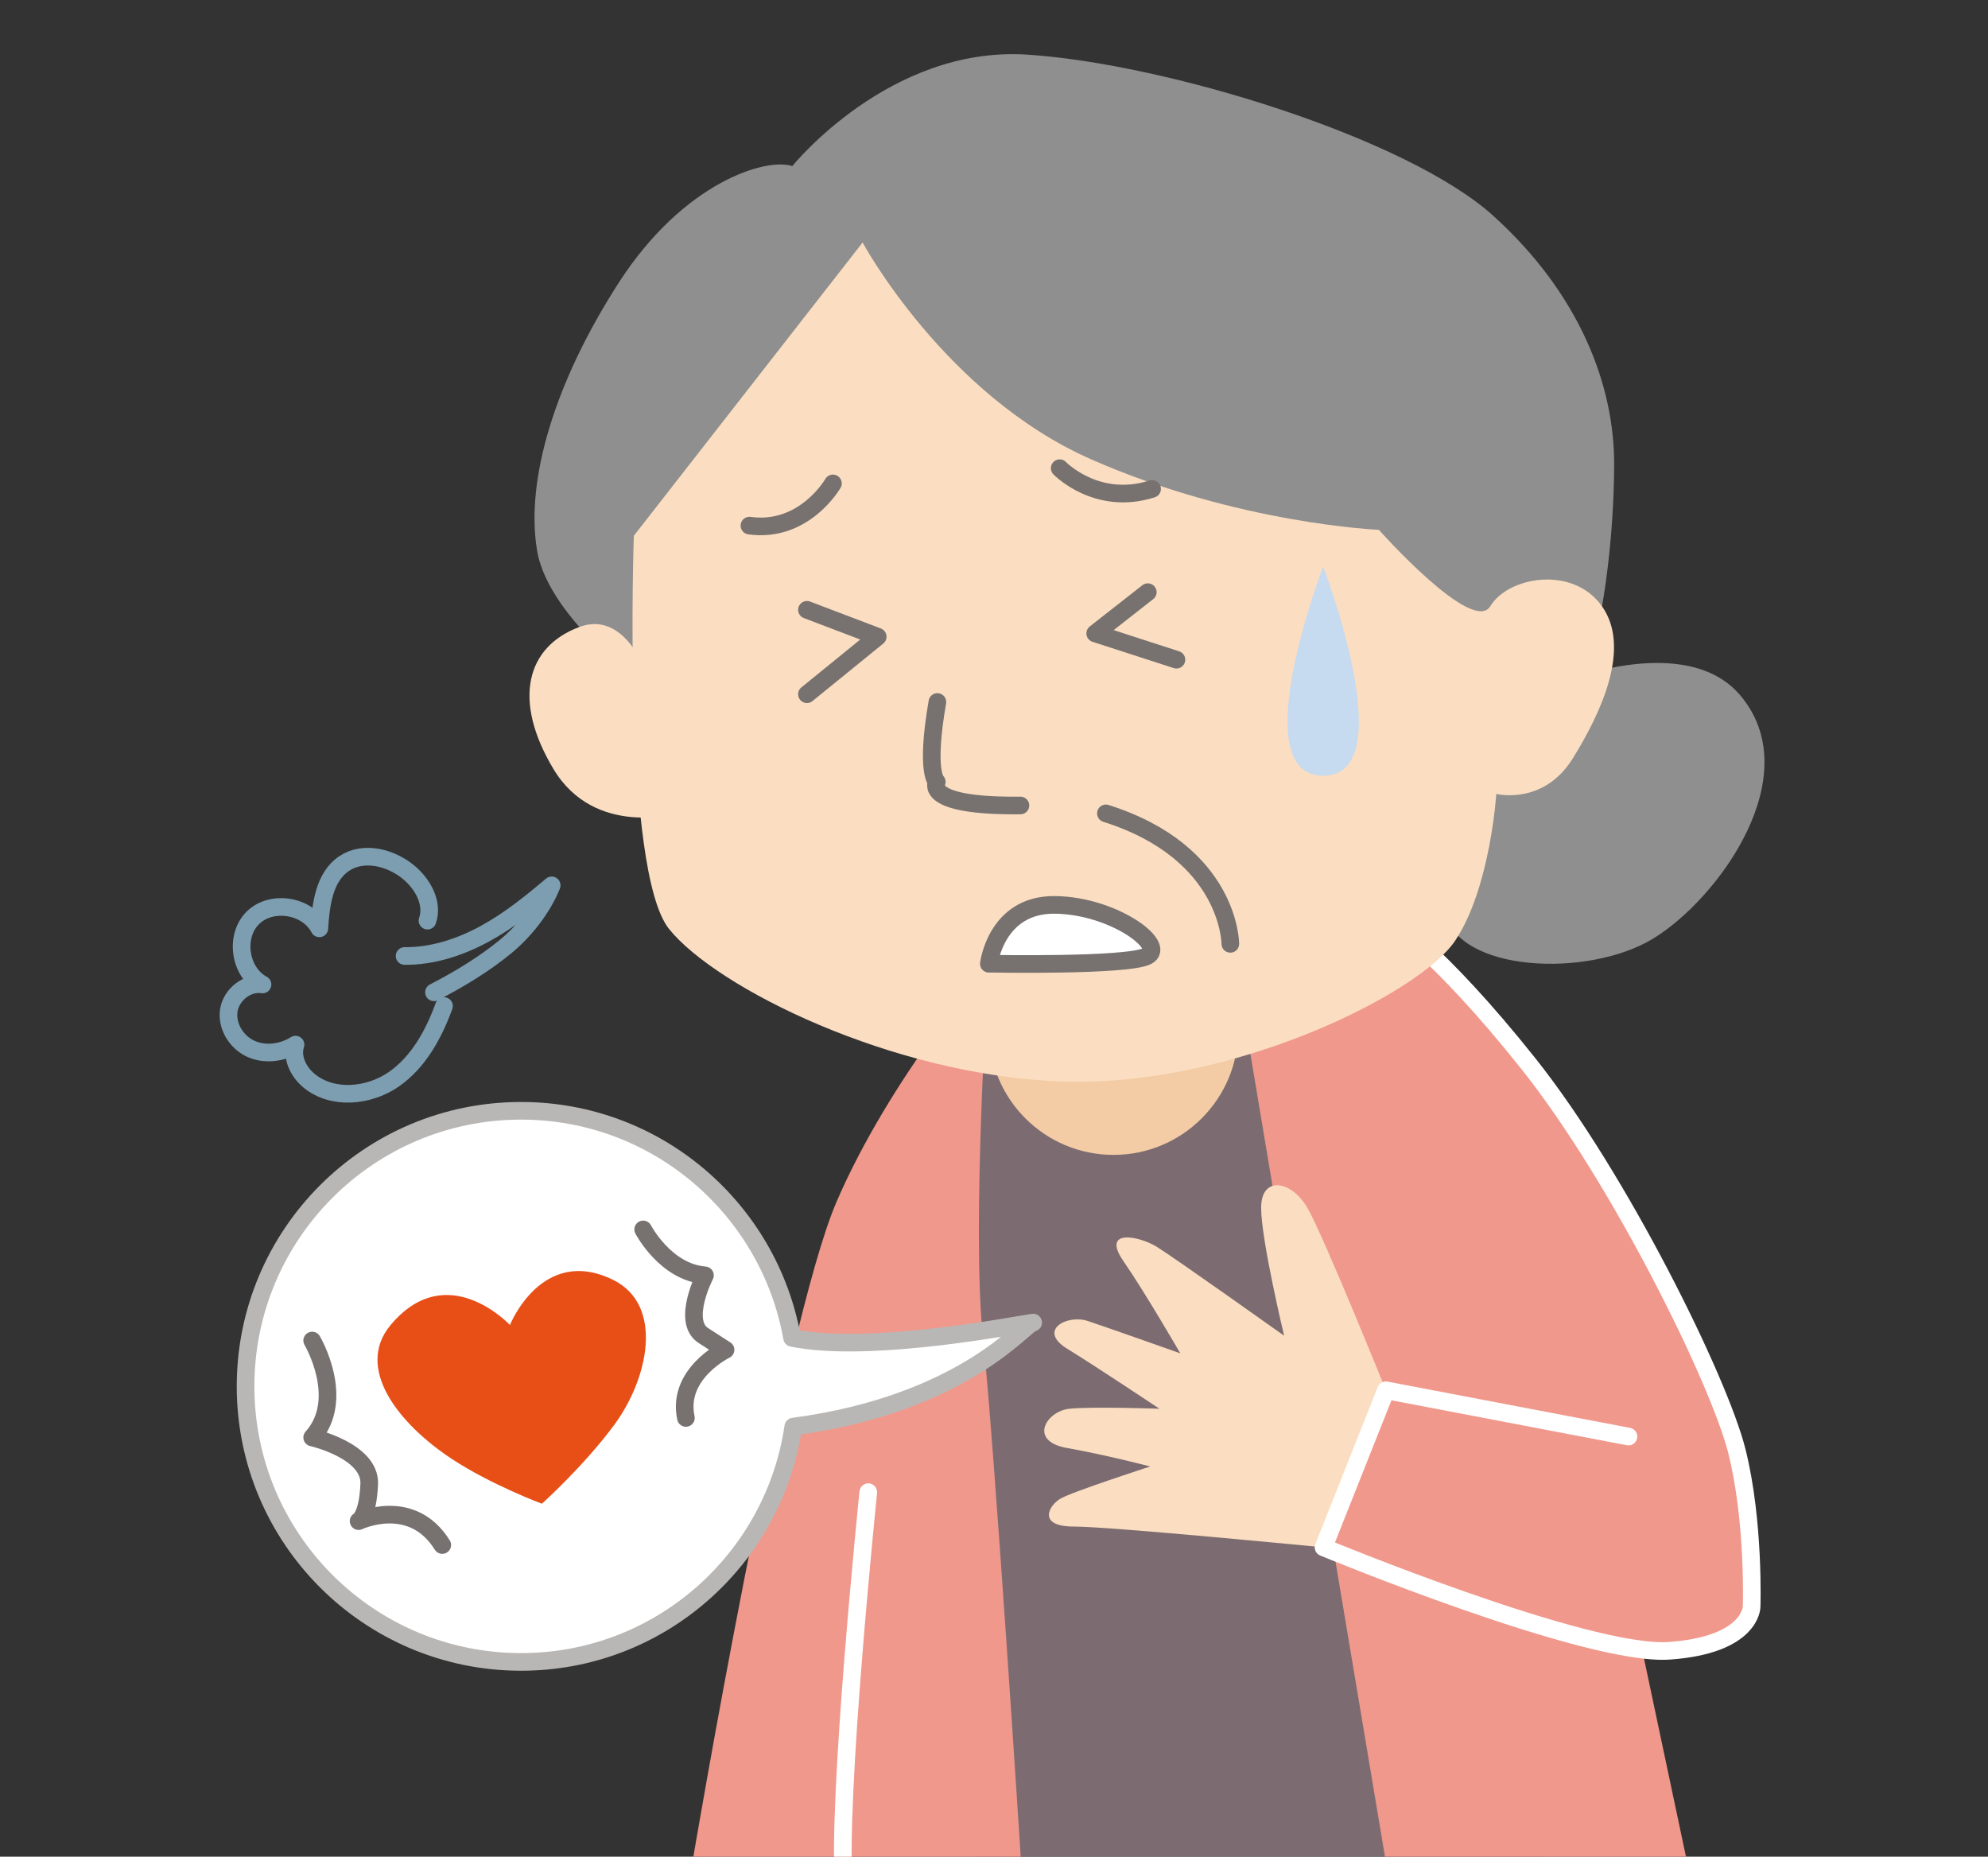 <svg width="257" height="240" viewBox="0 0 257 240" fill="none" xmlns="http://www.w3.org/2000/svg">
<rect x="0" y="0" width="257" height="240" fill="#333333" stroke="none"/>
<g clip-path="url(#clip0_6487_23283)">
<path d="M126.034 240.687H199.707L164.712 127.283L127.836 133.158L121.484 157.154L126.034 240.687Z" fill="#7C6C71"/>
<path d="M179.16 240.688L159.694 124.585L179.16 112.494L200.652 153.199L219.621 195.55L211.272 208.449L218.101 240.688" fill="#F0988B"/>
<path d="M179.16 179.709C179.16 179.709 171.093 159.707 169.008 156.122C166.923 152.537 163.036 151.943 163.036 156.122C163.036 160.302 166.008 172.655 166.008 172.655C166.008 172.655 151.988 162.689 149.601 161.198C147.214 159.707 142.333 158.811 145.217 162.991C148.101 167.17 152.582 174.935 152.582 174.935C152.582 174.935 143.327 171.652 140.638 170.756C137.949 169.859 134.071 171.944 137.949 174.331C141.826 176.718 149.893 182.096 149.893 182.096C149.893 182.096 141.232 181.794 138.251 182.096C135.27 182.398 132.873 186.276 137.949 187.172C143.025 188.068 148.695 189.559 148.695 189.559C148.695 189.559 138.543 192.842 137.053 193.738C135.562 194.635 134.071 197.324 138.845 197.324C143.619 197.324 171.093 200.013 171.093 200.013L179.16 191.351V179.709Z" fill="#FBDEC1"/>
<path d="M127.836 124.575C127.836 124.575 115.073 139.267 108.146 155.342C101.219 171.418 89.518 240.678 89.518 240.678H131.996C131.996 240.678 128.586 187.201 127.066 172.791C125.547 158.382 127.826 124.575 127.826 124.575" fill="#F0988B"/>
<path d="M179.16 118.564C179.16 118.564 185.853 122.734 197.613 137.524C209.372 152.313 222.262 178.482 224.541 187.591C226.821 196.691 226.441 207.69 226.441 207.69C226.441 207.69 226.441 212.62 215.822 213.38C205.202 214.14 171.103 200.013 171.103 200.013L179.17 179.709L210.522 185.691" fill="#F0988B"/>
<path d="M179.16 118.564C179.16 118.564 185.853 122.734 197.613 137.524C209.372 152.313 222.262 178.482 224.541 187.591C226.821 196.691 226.441 207.69 226.441 207.69C226.441 207.69 226.441 212.62 215.822 213.38C205.202 214.14 171.103 200.013 171.103 200.013L179.17 179.709L210.522 185.691" stroke="white" stroke-width="2.28" stroke-linecap="round" stroke-linejoin="round"/>
<path d="M160.074 133.158C160.074 142.063 152.855 149.282 143.95 149.282C135.045 149.282 127.836 142.063 127.836 133.158C127.836 124.253 135.055 117.034 143.95 117.034C152.845 117.034 160.074 124.253 160.074 133.158Z" fill="#F3CCA5"/>
<path d="M112.248 192.881C112.248 192.881 108.107 233.118 109.111 244" stroke="white" stroke-width="2.28" stroke-linecap="round" stroke-linejoin="round"/>
<path d="M224.853 89.735C233.884 100.15 222.106 116.245 213.668 121.35C205.222 126.455 188.338 125.676 186.769 117.823C185.201 109.971 183.632 104.865 186.769 98.192C189.906 91.518 215.822 79.33 224.853 89.745" fill="#8F8F8F"/>
<path d="M102.427 21.469C102.427 21.469 114.947 5.92 132.766 7.06C150.595 8.2 181.859 17.757 193.073 27.919C204.286 38.08 208.729 49.917 208.671 60.157C208.622 70.397 207.102 78.356 207.102 78.356L190.793 85.585L134.286 67.746L111.527 42.338L86.498 73.056L84.598 89.745C84.598 89.745 70.939 80.266 69.429 71.156C67.909 62.057 71.709 49.352 80.049 36.453C88.388 23.564 99.017 20.339 102.427 21.469Z" fill="#8F8F8F"/>
<path d="M111.527 31.328L81.939 69.256C81.939 69.256 80.419 112.494 86.488 120.074C92.558 127.653 115.317 139.033 137.306 139.793C159.305 140.553 183.574 128.413 188.123 121.584C192.673 114.754 193.433 102.625 193.433 102.625C193.433 102.625 199.503 104.144 203.293 98.075C207.082 92.005 210.872 83.665 207.083 78.346C203.293 73.036 194.953 74.556 192.673 78.346C190.393 82.136 178.254 68.487 178.254 68.487C178.254 68.487 160.055 67.727 141.086 59.387C122.117 51.047 111.498 31.318 111.498 31.318" fill="#FBDEC1"/>
<path d="M87.57 105.129C87.57 105.129 76.892 108.305 71.553 99.41C66.214 90.515 68.036 83.588 74.904 81.045C81.773 78.502 84.589 89.726 84.589 89.726L87.56 105.119L87.57 105.129Z" fill="#FBDEC1"/>
<path d="M148.383 76.544L141.583 81.873L152.085 85.274M104.317 78.824L113.466 82.302L104.317 89.736M142.966 105.139C159.051 110.224 159.051 122.003 159.051 122.003M136.994 60.518C136.994 60.518 141.778 65.486 148.938 63.197M107.678 62.486C107.678 62.486 103.996 68.925 96.884 67.942M131.918 104.116C119.107 104.262 121.104 101.066 121.104 101.066C121.104 101.066 119.584 99.946 121.182 90.739" stroke="#777270" stroke-width="2.28" stroke-linecap="round" stroke-linejoin="round"/>
<path d="M127.836 124.575C127.836 124.575 128.762 116.888 136.361 116.966C143.96 117.044 150.946 122.266 148.296 123.591C145.646 124.916 127.836 124.566 127.836 124.566" fill="white"/>
<path d="M127.836 124.575C127.836 124.575 128.762 116.888 136.361 116.966C143.96 117.044 150.946 122.266 148.296 123.591C145.646 124.916 127.836 124.566 127.836 124.566V124.575Z" stroke="#777270" stroke-width="2.28" stroke-linecap="round" stroke-linejoin="round"/>
<path d="M171.054 73.231C171.054 73.231 160.678 100.267 171.054 100.267C181.43 100.267 171.054 73.231 171.054 73.231Z" fill="#C6DAF0"/>
<path d="M52.301 123.572C55.897 123.611 59.433 122.451 62.59 120.746C65.756 119.032 68.572 116.771 71.319 114.443C70.111 117.473 67.724 120.425 65.337 122.373C62.599 124.624 59.355 126.592 56.101 128.268M55.263 119.002C56.053 116.723 54.63 114.209 52.75 112.689C50.441 110.819 46.972 109.961 44.498 111.617C41.916 113.342 41.477 116.898 41.283 119.996C39.724 117.005 35.086 116.274 32.69 118.642C30.293 121.009 30.965 125.657 33.937 127.254C31.93 126.943 29.893 128.589 29.582 130.596C29.27 132.603 30.537 134.688 32.378 135.545C34.219 136.403 36.489 136.12 38.204 135.029C37.649 136.714 38.603 138.595 39.977 139.715C42.997 142.18 47.664 141.742 50.879 139.53C54.094 137.309 56.062 133.704 57.397 130.041" stroke="#7C9EB0" stroke-width="2.28" stroke-linecap="round" stroke-linejoin="round"/>
<path d="M126.414 172.587C126.414 172.587 126.414 172.587 126.404 172.587C126.453 172.587 126.472 172.587 126.414 172.587Z" stroke="#B9B7B5" stroke-width="2.28" stroke-linecap="round" stroke-linejoin="round"/>
<path d="M133.565 170.96C132.776 170.979 112.745 175.061 102.398 172.938C99.427 156.258 84.891 143.583 67.364 143.583C47.693 143.583 31.745 159.532 31.745 179.202C31.745 198.872 47.693 214.821 67.364 214.821C85.261 214.821 100.031 201.6 102.554 184.405C124.738 181.453 132.503 170.999 133.555 170.96" fill="white"/>
<path d="M133.565 170.96C132.776 170.979 112.745 175.061 102.398 172.938C99.427 156.258 84.891 143.583 67.364 143.583C47.693 143.583 31.745 159.532 31.745 179.202C31.745 198.872 47.693 214.821 67.364 214.821C85.261 214.821 100.031 201.6 102.554 184.405C124.738 181.453 132.503 170.999 133.555 170.96H133.565Z" stroke="#B9B7B5" stroke-width="2.28" stroke-linecap="round" stroke-linejoin="round"/>
<path d="M70.052 194.372C70.052 194.372 63.505 191.936 58.41 188.585C51.532 184.054 45.832 176.855 50.499 171.272C57.796 162.543 65.922 171.272 65.922 171.272C65.922 171.272 70.052 160.916 79.259 165.436C85.855 168.68 83.858 178.189 79.357 184.249C75.372 189.608 70.052 194.372 70.052 194.372Z" fill="#E74F17"/>
<path d="M40.357 173.279C40.357 173.279 44.819 180.829 40.357 185.808C40.357 185.808 47.907 187.522 47.732 191.819C47.557 196.106 46.358 196.622 46.358 196.622C46.358 196.622 53.217 193.358 57.173 199.71M83.147 158.918C83.147 158.918 86.011 164.442 91.135 164.851C91.135 164.851 88.067 170.794 90.931 172.636L93.795 174.477C93.795 174.477 87.443 177.556 88.671 183.284" stroke="#777270" stroke-width="2.28" stroke-linecap="round" stroke-linejoin="round"/>
</g>
<defs>
<clipPath id="clip0_6487_23283">
<rect width="257" height="240" fill="white"/>
</clipPath>
</defs>
</svg>
